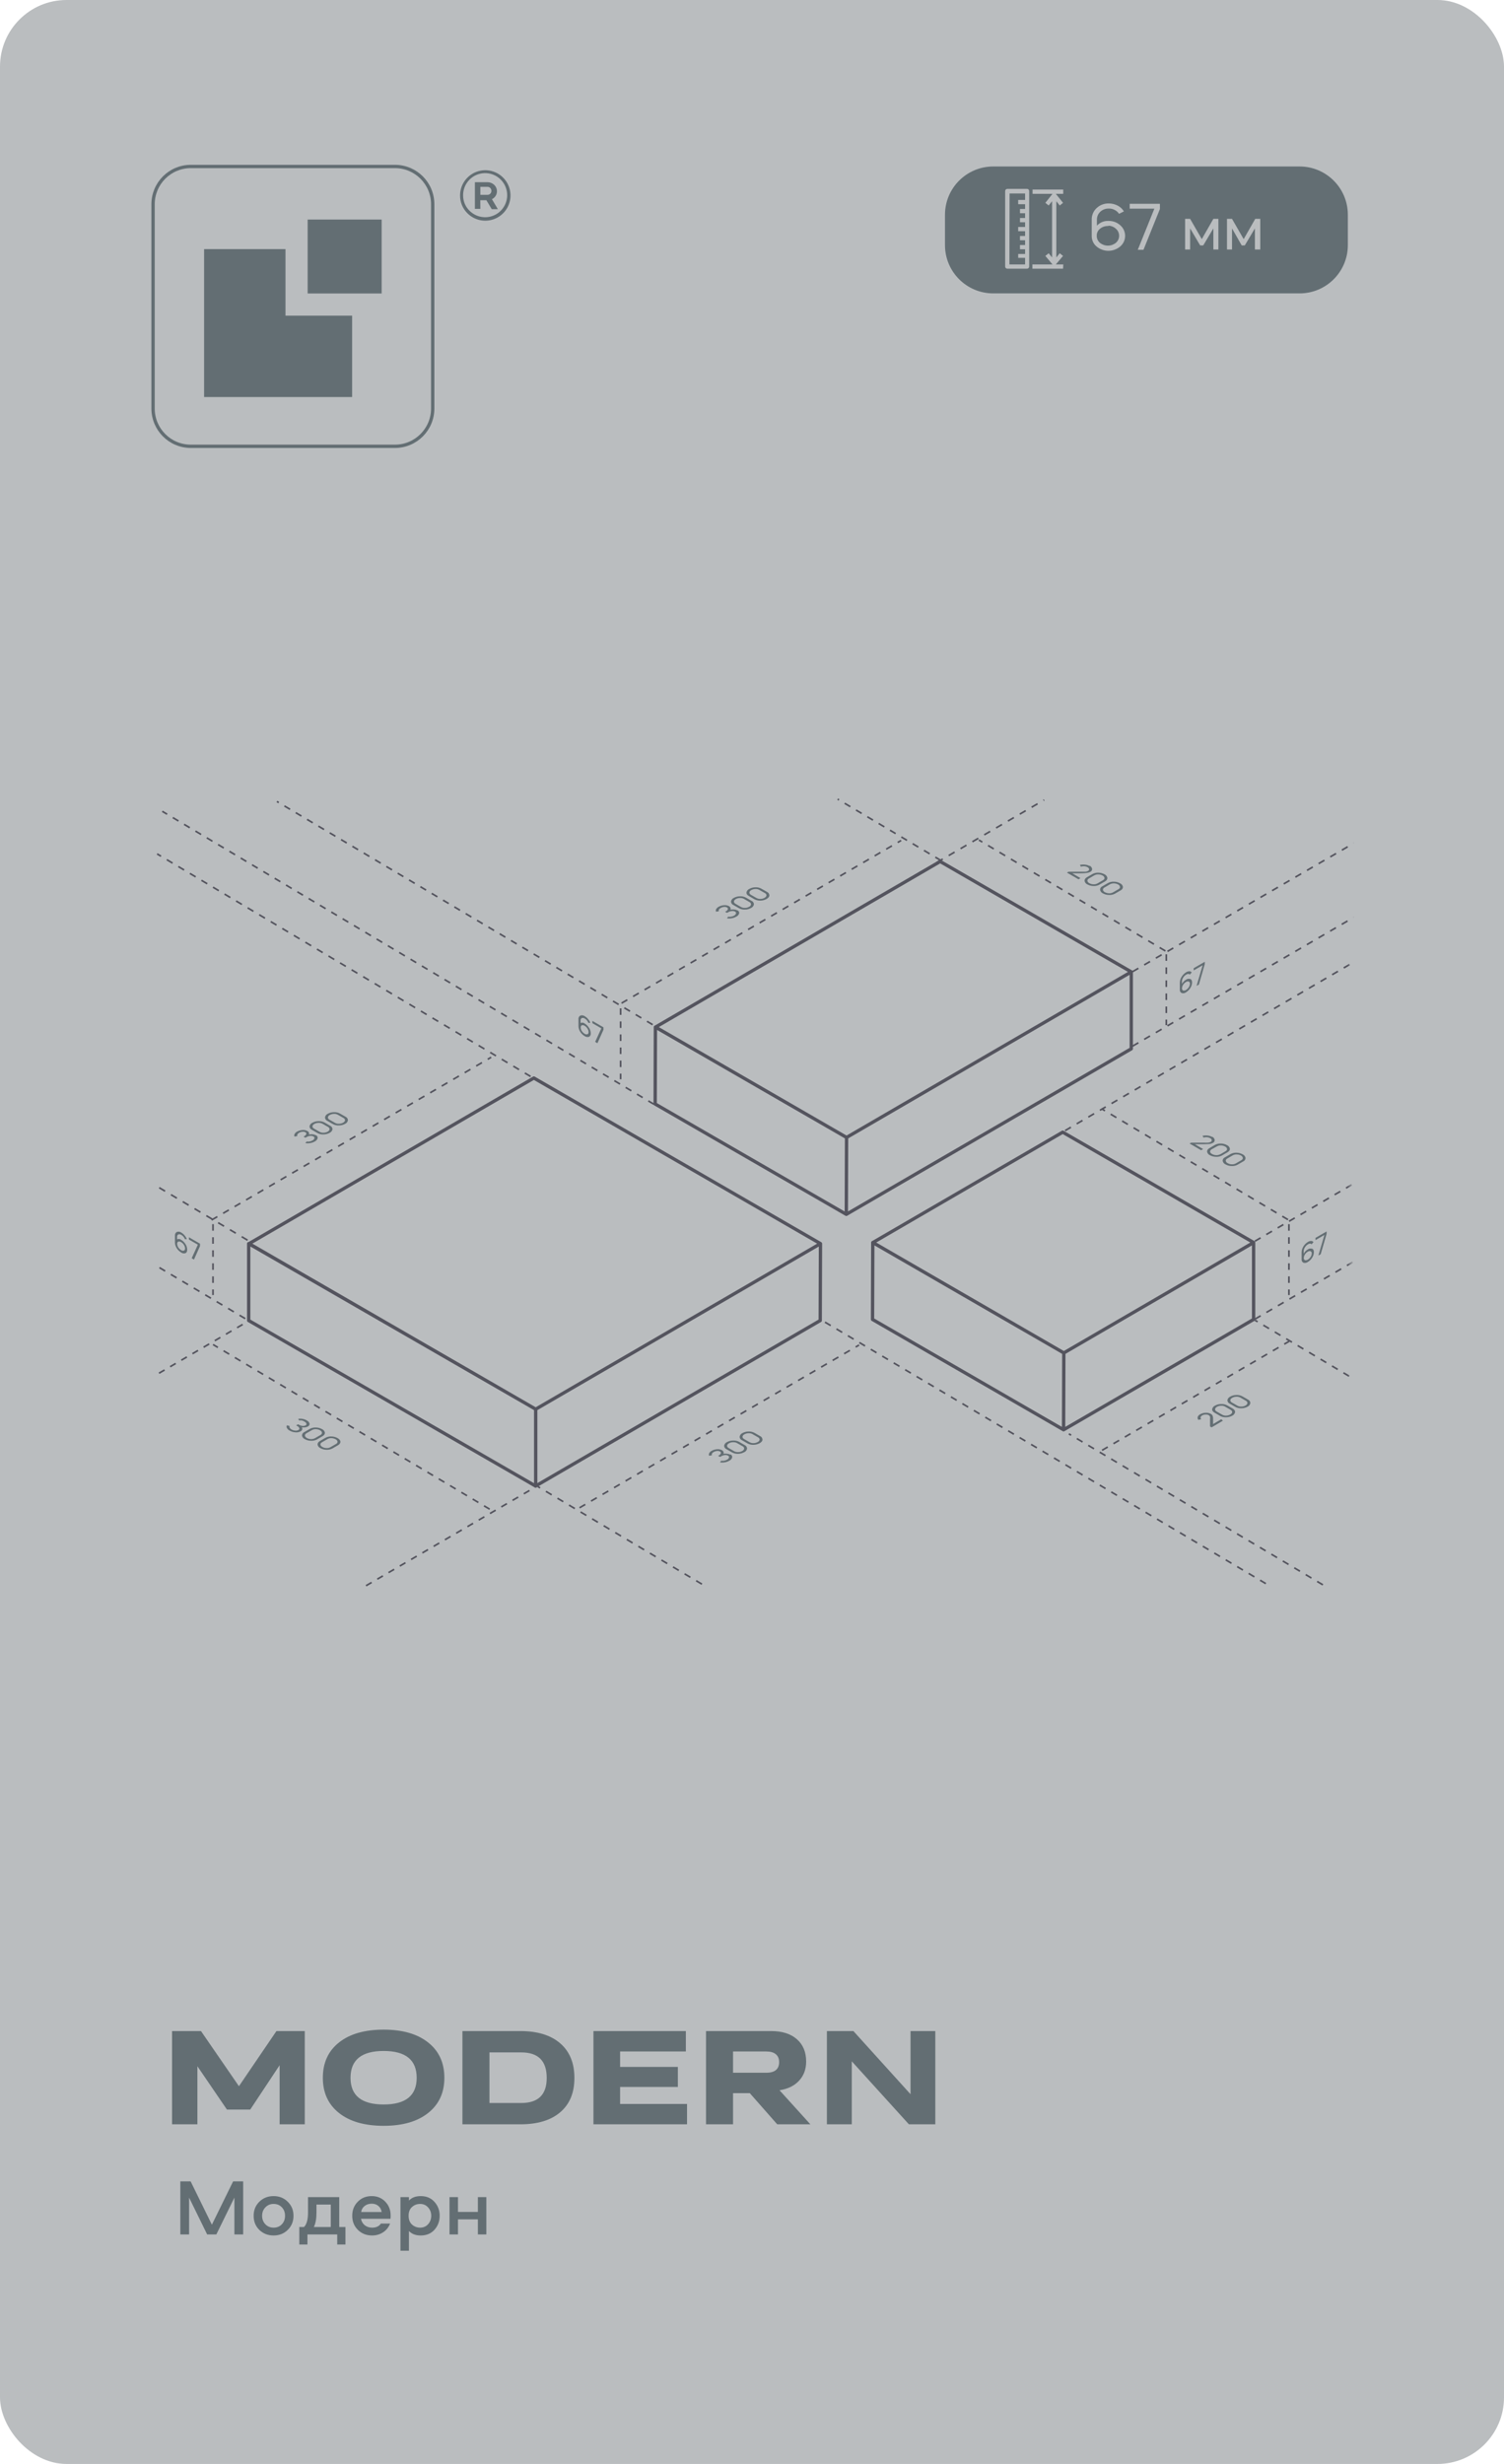 <?xml version="1.0" encoding="UTF-8"?> <svg xmlns="http://www.w3.org/2000/svg" width="226" height="370" viewBox="0 0 226 370" fill="none"> <rect width="226" height="370" rx="10" fill="#BABDBF"></rect> <path d="M28.645 327.568L31.837 334.072L35.029 327.568H36.541V335.536H35.221V330.004L32.508 335.536H31.128L28.416 330.004V335.536H27.096V327.568H28.645ZM41.114 329.776C41.962 329.776 42.67 330.06 43.238 330.628C43.814 331.188 44.102 331.892 44.102 332.74C44.102 333.58 43.814 334.284 43.238 334.852C42.67 335.412 41.962 335.692 41.114 335.692C40.258 335.692 39.542 335.412 38.966 334.852C38.398 334.292 38.114 333.588 38.114 332.74C38.114 331.892 38.398 331.188 38.966 330.628C39.542 330.06 40.258 329.776 41.114 329.776ZM41.114 334.516C41.618 334.516 42.03 334.348 42.35 334.012C42.67 333.676 42.83 333.252 42.83 332.74C42.83 332.22 42.67 331.792 42.35 331.456C42.03 331.12 41.618 330.952 41.114 330.952C40.618 330.952 40.206 331.124 39.878 331.468C39.55 331.804 39.386 332.228 39.386 332.74C39.386 333.244 39.55 333.668 39.878 334.012C40.206 334.348 40.618 334.516 41.114 334.516ZM51.911 337.048H50.675V335.536H46.199V337.048H44.975V334.42H45.683C46.083 334.02 46.283 333.3 46.283 332.26V329.932H50.975V334.42H51.911V337.048ZM47.555 331.048V332.248C47.555 333.184 47.423 333.908 47.159 334.42H49.703V331.048H47.555ZM55.915 334.516C56.523 334.516 56.963 334.312 57.235 333.904H58.615C58.407 334.456 58.059 334.892 57.571 335.212C57.083 335.532 56.531 335.692 55.915 335.692C55.059 335.692 54.347 335.412 53.779 334.852C53.211 334.292 52.927 333.584 52.927 332.728C52.927 331.888 53.203 331.188 53.755 330.628C54.307 330.06 55.007 329.776 55.855 329.776C56.679 329.776 57.359 330.056 57.895 330.616C58.431 331.168 58.699 331.856 58.699 332.68C58.699 332.936 58.691 333.104 58.675 333.184H54.247C54.319 333.584 54.507 333.908 54.811 334.156C55.123 334.396 55.491 334.516 55.915 334.516ZM55.855 330.916C55.439 330.916 55.083 331.032 54.787 331.264C54.499 331.488 54.327 331.788 54.271 332.164H57.355C57.291 331.78 57.123 331.476 56.851 331.252C56.587 331.028 56.255 330.916 55.855 330.916ZM61.449 337.984H60.177V329.932H61.449V330.448C61.873 330 62.461 329.776 63.213 329.776C64.085 329.776 64.777 330.068 65.289 330.652C65.809 331.228 66.069 331.92 66.069 332.728C66.069 333.544 65.809 334.244 65.289 334.828C64.777 335.404 64.085 335.692 63.213 335.692C62.461 335.692 61.873 335.468 61.449 335.02V337.984ZM61.905 331.42C61.569 331.724 61.401 332.16 61.401 332.728C61.401 333.296 61.569 333.736 61.905 334.048C62.249 334.36 62.657 334.516 63.129 334.516C63.617 334.516 64.017 334.344 64.329 334C64.641 333.648 64.797 333.224 64.797 332.728C64.797 332.24 64.641 331.824 64.329 331.48C64.017 331.128 63.617 330.952 63.129 330.952C62.657 330.952 62.249 331.108 61.905 331.42ZM71.808 329.932H73.08V335.536H71.808V333.268H68.82V335.536H67.548V329.932H68.82V332.152H71.808V329.932Z" fill="#636E73"></path> <path d="M25.855 319V304.996H30.201L35.904 313.277L41.539 304.996H45.797V319H42.018V310.123L37.603 316.783H34.098L29.664 310.279V319H25.855ZM57.652 319.225C54.801 319.225 52.565 318.583 50.943 317.301C49.322 316.012 48.512 314.251 48.512 312.018C48.512 309.765 49.319 307.997 50.934 306.715C52.555 305.426 54.794 304.781 57.652 304.781C60.497 304.781 62.727 305.426 64.342 306.715C65.963 307.997 66.773 309.765 66.773 312.018C66.773 314.244 65.963 316.002 64.342 317.291C62.727 318.58 60.497 319.225 57.652 319.225ZM57.652 316.021C60.96 316.021 62.613 314.687 62.613 312.018C62.613 309.329 60.96 307.984 57.652 307.984C54.332 307.984 52.672 309.329 52.672 312.018C52.672 314.687 54.332 316.021 57.652 316.021ZM69.488 319V304.996H78.189C80.768 304.996 82.766 305.611 84.186 306.842C85.605 308.072 86.314 309.804 86.314 312.037C86.314 314.257 85.605 315.973 84.186 317.184C82.773 318.395 80.774 319 78.189 319H69.488ZM78.336 315.797C80.882 315.797 82.154 314.544 82.154 312.037C82.154 309.479 80.882 308.199 78.336 308.199H73.551V315.797H78.336ZM89.176 319V304.996H103.062V308.062H93.18V310.377H101.861V313.385H93.18V315.943H103.238V319H89.176ZM106.09 319V304.996H115.875C117.535 304.996 118.827 305.406 119.752 306.227C120.676 307.04 121.139 308.157 121.139 309.576C121.139 310.722 120.784 311.679 120.074 312.447C119.365 313.215 118.385 313.694 117.135 313.883L121.773 319H116.793L112.672 314.322H110.152V319H106.09ZM115.152 308.062H110.152V311.256H115.152C115.784 311.256 116.262 311.122 116.588 310.855C116.913 310.582 117.076 310.185 117.076 309.664C117.076 309.143 116.91 308.746 116.578 308.473C116.253 308.199 115.777 308.062 115.152 308.062ZM124.254 319V304.996H128.238L136.822 314.479V304.996H140.543V319H136.578L127.994 309.537V319H124.254Z" fill="#636E73"></path> <path d="M59.35 25H28.67C25.538 25 23 27.538 23 30.67V61.35C23 64.481 25.538 67.02 28.67 67.02H59.35C62.481 67.02 65.02 64.481 65.02 61.35V30.67C65.02 27.538 62.481 25 59.35 25Z" stroke="#636E73" stroke-width="0.5"></path> <path d="M42.9 37.41H30.67V59.62H52.91V47.4H42.9V37.41Z" fill="#636E73"></path> <path d="M57.35 32.97H46.23V44.07H57.35V32.97Z" fill="#636E73"></path> <path d="M70.24 32.03C69.883 31.678 69.6 31.257 69.409 30.793C69.219 30.329 69.124 29.832 69.13 29.33C69.135 28.454 69.443 27.607 70.002 26.932C70.561 26.258 71.336 25.797 72.195 25.63C73.055 25.462 73.947 25.598 74.718 26.014C75.489 26.429 76.092 27.099 76.425 27.909C76.759 28.719 76.801 29.62 76.545 30.457C76.289 31.295 75.751 32.018 75.022 32.504C74.293 32.99 73.418 33.208 72.546 33.122C71.674 33.035 70.86 32.649 70.24 32.03ZM70.59 31.68C71.138 32.214 71.854 32.541 72.616 32.607C73.378 32.673 74.139 32.472 74.77 32.041C75.401 31.608 75.863 30.971 76.078 30.237C76.292 29.503 76.245 28.717 75.946 28.013C75.646 27.309 75.112 26.731 74.435 26.377C73.757 26.022 72.978 25.913 72.229 26.068C71.48 26.223 70.808 26.633 70.327 27.228C69.846 27.822 69.585 28.565 69.59 29.33C69.586 29.77 69.673 30.205 69.845 30.609C70.017 31.014 70.271 31.378 70.59 31.68ZM72.18 31.36H71.36V27.36H73.25C73.621 27.356 73.98 27.496 74.25 27.75C74.408 27.896 74.528 28.079 74.599 28.283C74.67 28.487 74.69 28.704 74.658 28.918C74.625 29.131 74.541 29.332 74.412 29.505C74.284 29.678 74.115 29.817 73.92 29.91L74.81 31.41H73.89L73.09 30.07H72.17L72.18 31.36ZM73.25 28.06H72.18V29.26H73.25C73.328 29.262 73.406 29.248 73.478 29.218C73.55 29.189 73.615 29.145 73.67 29.09C73.781 28.974 73.842 28.82 73.84 28.66C73.84 28.5 73.779 28.347 73.67 28.23C73.615 28.174 73.55 28.131 73.478 28.102C73.406 28.072 73.328 28.058 73.25 28.06Z" fill="#636E73"></path> <path d="M195.284 25H149.252C145.247 25 142 28.247 142 32.252V36.805C142 40.811 145.247 44.057 149.252 44.057H195.284C199.289 44.057 202.536 40.811 202.536 36.805V32.252C202.536 28.247 199.289 25 195.284 25Z" fill="#636E73"></path> <path d="M168.885 31.74L168.156 32.111C167.998 31.866 167.777 31.667 167.516 31.536C167.243 31.385 166.933 31.31 166.621 31.318C166.149 31.303 165.69 31.473 165.342 31.792C165.179 31.941 165.05 32.123 164.962 32.326C164.874 32.529 164.829 32.747 164.83 32.968V33.889C165.048 33.65 165.315 33.462 165.614 33.339C165.912 33.215 166.234 33.158 166.557 33.173C167.211 33.155 167.847 33.388 168.335 33.825C168.564 34.022 168.749 34.266 168.875 34.541C169.002 34.816 169.067 35.115 169.067 35.418C169.067 35.72 169.002 36.019 168.875 36.294C168.749 36.569 168.564 36.813 168.335 37.01C167.836 37.432 167.204 37.663 166.551 37.663C165.897 37.663 165.265 37.432 164.766 37.01C164.535 36.814 164.35 36.569 164.226 36.292C164.102 36.016 164.042 35.714 164.05 35.411V32.981C164.042 32.658 164.103 32.337 164.229 32.039C164.354 31.741 164.542 31.474 164.779 31.254C165.026 31.02 165.317 30.836 165.635 30.716C165.954 30.595 166.293 30.539 166.634 30.551C167.078 30.551 167.517 30.656 167.913 30.858C168.313 31.056 168.649 31.361 168.885 31.74ZM166.557 33.94C166.092 33.911 165.634 34.062 165.278 34.362C165.123 34.488 164.999 34.648 164.917 34.831C164.835 35.013 164.796 35.212 164.805 35.411C164.801 35.61 164.841 35.807 164.923 35.989C165.005 36.17 165.126 36.331 165.278 36.46C165.618 36.736 166.042 36.887 166.48 36.887C166.918 36.887 167.343 36.736 167.683 36.46C167.834 36.329 167.956 36.167 168.039 35.985C168.122 35.803 168.166 35.605 168.166 35.405C168.166 35.205 168.122 35.007 168.039 34.825C167.956 34.642 167.834 34.48 167.683 34.35C167.374 34.067 166.975 33.903 166.557 33.889V33.94Z" fill="#BABDBF"></path> <path d="M169.755 30.602H174.296V31.382L171.827 37.509H170.97L173.465 31.331H169.755V30.602Z" fill="#BABDBF"></path> <path d="M178.836 34.298V37.47H178.081V32.866H178.836L180.588 35.91L182.327 32.866H183.082V37.47H182.327V34.298L180.805 36.856H180.345L178.836 34.298Z" fill="#BABDBF"></path> <path d="M185.129 34.298V37.47H184.374V32.866H185.129L186.881 35.91L188.62 32.866H189.375V37.47H188.569V34.298L187.047 36.856H186.587L185.129 34.298Z" fill="#BABDBF"></path> <path d="M159.74 40.348H155.136V39.709H158.154L157.08 38.43L157.579 38.033L158.09 38.66V30.218L157.579 30.858L157.08 30.461L158.154 29.106H155.161V28.466H159.766V29.106H158.653L159.74 30.461L159.242 30.858L158.73 30.218V38.66L159.242 38.033L159.74 38.43L158.653 39.709H159.779L159.74 40.348ZM154.33 40.348H151.363C151.278 40.348 151.197 40.315 151.137 40.255C151.077 40.195 151.043 40.113 151.043 40.029V28.683C151.043 28.599 151.077 28.517 151.137 28.457C151.197 28.398 151.278 28.364 151.363 28.364H154.33C154.415 28.364 154.496 28.398 154.556 28.457C154.616 28.517 154.65 28.599 154.65 28.683V40.029C154.65 40.113 154.616 40.195 154.556 40.255C154.496 40.315 154.415 40.348 154.33 40.348ZM151.682 39.709H154.036V38.724H153V38.136H154.036V37.432H153.268V36.793H154.036V36.076H153.268V35.437H154.036V34.721H153V34.081H154.036V33.378H153.268V32.738H154.036V32.022H153.268V31.382H154.036V30.666H153V30.026H154.036V29.055H151.708L151.682 39.709Z" fill="#BABDBF"></path> <mask id="mask0_183_3982" style="mask-type:alpha" maskUnits="userSpaceOnUse" x="23" y="113" width="180" height="136"> <rect x="23" y="113" width="180" height="136" fill="#D9D9D9"></rect> </mask> <g mask="url(#mask0_183_3982)"> <path d="M123.289 186.751L80.497 211.612M123.289 186.751L80.221 161.883L37.429 186.751L80.497 211.612M123.289 186.751L123.252 198.298L80.468 223.159M80.497 211.612V223.159L37.371 198.298V186.751L80.497 211.612Z" stroke="#54545E" stroke-width="0.5" stroke-linecap="round" stroke-linejoin="round"></path> <path d="M188.375 186.584L159.857 203.163M188.375 186.584L159.69 170.013L131.171 186.584L159.857 203.163M188.375 186.584V198.131L159.821 214.702M159.857 203.163L159.821 214.702M159.857 203.163L131.15 186.584L131.113 198.131L159.821 214.702" stroke="#54545E" stroke-width="0.5" stroke-linecap="round" stroke-linejoin="round"></path> <path d="M169.993 145.944L127.208 170.805M169.993 145.944L141.278 129.366L98.501 154.234L127.208 170.805M169.993 145.944V157.491L127.172 182.352M127.208 170.805L127.172 182.352M127.208 170.805L98.487 154.234L98.45 165.781L127.172 182.352" stroke="#54545E" stroke-width="0.5" stroke-linecap="round" stroke-linejoin="round"></path> <path d="M36.854 198.015L23.78 190.249" stroke="#54545E" stroke-width="0.25" stroke-dasharray="1 1"></path> <path d="M37.204 186.235L23.723 178.229" stroke="#54545E" stroke-width="0.25" stroke-dasharray="1.03 1.03"></path> <path d="M79.733 161.65L23.606 128.224" stroke="#54545E" stroke-width="0.25" stroke-dasharray="1.01 1.01"></path> <path d="M73.582 226.627L32.012 201.904" stroke="#54545E" stroke-width="0.25" stroke-dasharray="0.99 0.99"></path> <path d="M190.208 237.804L123.471 198.248" stroke="#54545E" stroke-width="0.25" stroke-dasharray="1 1"></path> <path d="M198.781 237.985L160.613 215.312" stroke="#54545E" stroke-width="0.25" stroke-dasharray="1 1"></path> <path d="M98.269 165.824L24.385 121.833" stroke="#54545E" stroke-width="0.25" stroke-dasharray="0.99 0.99"></path> <path d="M98.072 153.87L41.61 120.356" stroke="#54545E" stroke-width="0.25" stroke-dasharray="0.99 0.99"></path> <path d="M141.395 129.22L125.871 120" stroke="#54545E" stroke-width="0.25" stroke-dasharray="0.99 0.99"></path> <path d="M193.683 183.828V194.473" stroke="#54545E" stroke-width="0.25" stroke-dasharray="0.98 0.98"></path> <path d="M175.257 143.305V153.943" stroke="#54545E" stroke-width="0.25" stroke-dasharray="0.98 0.98"></path> <path d="M93.258 151.419V162.065" stroke="#54545E" stroke-width="0.25" stroke-dasharray="0.98 0.98"></path> <path d="M32.005 183.828V194.473" stroke="#54545E" stroke-width="0.25" stroke-dasharray="0.98 0.98"></path> <path d="M87.085 226.416L129.091 201.977" stroke="#54545E" stroke-width="0.25" stroke-dasharray="1 1"></path> <path d="M31.794 183.203L73.808 158.764" stroke="#54545E" stroke-width="0.25" stroke-dasharray="1 1"></path> <path d="M93.397 150.641L135.411 126.209" stroke="#54545E" stroke-width="0.25" stroke-dasharray="1 1"></path> <path d="M160.046 169.78L207.695 141.981" stroke="#54545E" stroke-width="0.25" stroke-dasharray="1.01 1.01"></path> <path d="M170.189 157.092L207.644 135.299" stroke="#54545E" stroke-width="0.25" stroke-dasharray="1.01 1.01"></path> <path d="M170.189 145.908L207.833 124.065" stroke="#54545E" stroke-width="0.25" stroke-dasharray="1.01 1.01"></path> <path d="M140.777 129.511L156.898 120.124" stroke="#54545E" stroke-width="0.25" stroke-dasharray="1.03 1.03"></path> <path d="M188.571 186.38L207.891 175.131" stroke="#54545E" stroke-width="0.25" stroke-dasharray="0.99 0.99"></path> <path d="M188.571 198.087L208 186.78" stroke="#54545E" stroke-width="0.25" stroke-dasharray="1 1"></path> <path d="M23.891 206.209L36.688 198.756" stroke="#54545E" stroke-width="0.25" stroke-dasharray="0.97 0.97"></path> <path d="M54.997 238.123L80.301 223.391" stroke="#54545E" stroke-width="0.25" stroke-dasharray="0.98 0.98"></path> <path d="M105.474 237.883L80.81 223.224" stroke="#54545E" stroke-width="0.25" stroke-dasharray="1.01 1.01"></path> <path d="M207.891 209.722L188.579 198.248" stroke="#54545E" stroke-width="0.25" stroke-dasharray="1 1"></path> <path d="M193.545 183.151L165.521 166.493" stroke="#54545E" stroke-width="0.25" stroke-dasharray="1 1"></path> <path d="M175.119 142.803L147.095 126.145" stroke="#54545E" stroke-width="0.25" stroke-dasharray="1 1"></path> <path d="M165.601 217.785L193.712 201.417" stroke="#54545E" stroke-width="0.25" stroke-dasharray="0.99 0.99"></path> <path d="M178.631 148.249C178.739 148.095 178.8 147.913 178.806 147.726C178.816 147.659 178.804 147.59 178.773 147.53C178.742 147.47 178.692 147.421 178.631 147.391C178.56 147.371 178.485 147.368 178.412 147.38C178.339 147.393 178.27 147.421 178.21 147.464C178.034 147.567 177.887 147.712 177.78 147.886C177.677 148.041 177.619 148.222 177.613 148.409C177.606 148.475 177.617 148.542 177.647 148.601C177.677 148.661 177.723 148.71 177.78 148.744C177.854 148.762 177.93 148.765 178.004 148.751C178.078 148.737 178.148 148.707 178.21 148.664C178.381 148.561 178.525 148.419 178.631 148.249ZM178.864 147.013C179.046 147.086 179.126 147.268 179.126 147.537C179.121 147.829 179.032 148.114 178.871 148.358C178.706 148.626 178.479 148.851 178.21 149.013C178.118 149.084 178.01 149.13 177.895 149.148C177.781 149.166 177.664 149.154 177.555 149.114C177.462 149.067 177.386 148.992 177.338 148.899C177.29 148.807 177.272 148.702 177.286 148.598V147.573C177.291 147.258 177.384 146.95 177.555 146.686C177.725 146.405 177.959 146.168 178.239 145.995C178.388 145.904 178.558 145.854 178.733 145.85C178.8 145.849 178.865 145.865 178.924 145.897C178.982 145.929 179.032 145.975 179.068 146.031L178.784 146.359C178.66 146.213 178.479 146.213 178.239 146.359C178.053 146.468 177.897 146.623 177.788 146.809C177.673 146.985 177.61 147.189 177.606 147.398V147.762C177.744 147.495 177.956 147.272 178.217 147.122C178.308 147.051 178.416 147.004 178.531 146.987C178.645 146.969 178.762 146.98 178.871 147.02" fill="#636E73"></path> <path d="M181.038 144.425V144.774L180.151 147.85L179.802 148.046L180.718 144.948L179.373 145.726L179.366 145.392L181.038 144.425Z" fill="#636E73"></path> <path d="M196.933 188.751C197.042 188.594 197.102 188.41 197.108 188.22C197.117 188.154 197.106 188.086 197.074 188.028C197.043 187.969 196.994 187.921 196.933 187.893C196.862 187.869 196.787 187.863 196.713 187.876C196.64 187.889 196.57 187.919 196.512 187.965C196.337 188.066 196.189 188.209 196.083 188.38C195.979 188.535 195.921 188.717 195.915 188.903C195.907 188.969 195.918 189.037 195.948 189.096C195.978 189.156 196.025 189.205 196.083 189.238C196.156 189.257 196.232 189.259 196.306 189.245C196.38 189.232 196.45 189.202 196.512 189.158C196.684 189.06 196.829 188.92 196.933 188.751ZM197.173 187.507C197.348 187.587 197.428 187.762 197.428 188.031C197.426 188.326 197.338 188.614 197.173 188.86C197.01 189.127 196.783 189.35 196.512 189.507C196.419 189.576 196.311 189.621 196.198 189.64C196.084 189.659 195.967 189.651 195.857 189.616C195.764 189.567 195.687 189.491 195.639 189.397C195.591 189.303 195.573 189.197 195.588 189.092V188.067C195.592 187.753 195.682 187.446 195.85 187.18C196.018 186.899 196.253 186.665 196.533 186.497C196.68 186.399 196.852 186.349 197.028 186.351C197.095 186.35 197.161 186.365 197.221 186.396C197.28 186.426 197.331 186.471 197.37 186.526L197.079 186.86C196.955 186.707 196.773 186.707 196.533 186.86C196.347 186.973 196.192 187.13 196.083 187.318C195.968 187.491 195.905 187.693 195.901 187.9V188.264C196.039 187.996 196.251 187.774 196.512 187.624C196.606 187.555 196.715 187.51 196.83 187.492C196.945 187.474 197.063 187.485 197.173 187.522" fill="#636E73"></path> <path d="M199.347 184.918V185.275L198.453 188.343L198.104 188.54L199.02 185.442L197.675 186.22V185.886L199.347 184.918Z" fill="#636E73"></path> <path d="M88.27 155.31C88.386 155.266 88.445 155.157 88.445 154.982C88.438 154.792 88.378 154.608 88.27 154.452C88.166 154.281 88.021 154.138 87.848 154.037C87.789 153.993 87.719 153.963 87.646 153.95C87.573 153.938 87.498 153.943 87.427 153.964C87.31 154.015 87.259 154.117 87.259 154.292C87.26 154.48 87.316 154.665 87.419 154.822C87.528 154.992 87.675 155.134 87.848 155.237C87.908 155.281 87.977 155.311 88.051 155.324C88.124 155.336 88.199 155.332 88.27 155.31ZM88.51 154.343C88.673 154.589 88.764 154.876 88.772 155.171C88.786 155.275 88.769 155.38 88.722 155.474C88.676 155.567 88.602 155.645 88.51 155.695C88.399 155.728 88.281 155.735 88.167 155.716C88.052 155.697 87.943 155.653 87.848 155.586C87.577 155.426 87.35 155.201 87.187 154.932C87.026 154.684 86.935 154.398 86.925 154.103V153.077C86.908 152.967 86.924 152.854 86.972 152.753C87.02 152.651 87.098 152.567 87.194 152.51C87.307 152.468 87.428 152.455 87.548 152.471C87.667 152.488 87.78 152.534 87.877 152.605C88.064 152.714 88.229 152.857 88.365 153.026C88.511 153.194 88.626 153.386 88.706 153.594H88.416C88.315 153.325 88.125 153.099 87.877 152.954C87.812 152.907 87.736 152.876 87.657 152.864C87.578 152.851 87.496 152.857 87.419 152.881C87.356 152.92 87.305 152.976 87.272 153.043C87.24 153.11 87.228 153.185 87.238 153.259V153.623C87.335 153.574 87.444 153.554 87.553 153.566C87.661 153.577 87.764 153.62 87.848 153.688C88.118 153.848 88.343 154.073 88.503 154.343" fill="#636E73"></path> <path d="M90.684 154.27V154.627L89.775 156.655L89.433 156.452L90.357 154.423L89.012 153.645V153.303L90.684 154.27Z" fill="#636E73"></path> <path d="M27.635 187.798C27.752 187.754 27.81 187.645 27.81 187.471C27.803 187.281 27.743 187.097 27.635 186.94C27.531 186.769 27.386 186.627 27.213 186.525C27.152 186.481 27.082 186.451 27.008 186.439C26.933 186.426 26.857 186.431 26.784 186.453C26.726 186.483 26.679 186.531 26.649 186.59C26.619 186.648 26.608 186.715 26.617 186.78C26.624 186.969 26.682 187.152 26.784 187.311C26.893 187.481 27.04 187.623 27.213 187.725C27.273 187.77 27.342 187.799 27.416 187.812C27.489 187.825 27.564 187.82 27.635 187.798ZM27.875 186.831C28.039 187.076 28.128 187.364 28.13 187.66C28.13 187.929 28.05 188.103 27.868 188.183C27.758 188.218 27.641 188.227 27.527 188.208C27.414 188.189 27.306 188.143 27.213 188.074C26.942 187.914 26.715 187.69 26.552 187.42C26.391 187.172 26.3 186.886 26.29 186.591V185.566C26.275 185.454 26.293 185.341 26.342 185.24C26.391 185.139 26.469 185.055 26.566 184.998C26.679 184.956 26.801 184.943 26.92 184.959C27.039 184.976 27.153 185.022 27.25 185.093C27.436 185.203 27.602 185.346 27.737 185.515C27.883 185.682 27.999 185.874 28.079 186.082H27.788C27.688 185.813 27.498 185.587 27.25 185.442C27.184 185.396 27.109 185.365 27.029 185.352C26.95 185.34 26.869 185.345 26.792 185.369C26.728 185.408 26.677 185.464 26.645 185.531C26.613 185.599 26.6 185.674 26.61 185.747V186.111C26.706 186.062 26.814 186.042 26.921 186.053C27.029 186.065 27.13 186.108 27.213 186.176C27.486 186.334 27.714 186.56 27.875 186.831Z" fill="#636E73"></path> <path d="M30.056 186.758V187.114L29.147 189.143L28.805 188.94L29.729 186.911L28.383 186.133V185.791L30.056 186.758Z" fill="#636E73"></path> <path d="M111.953 136.331C112.171 136.333 112.385 136.275 112.571 136.164C112.645 136.134 112.71 136.085 112.76 136.023C112.809 135.961 112.842 135.886 112.855 135.808C112.854 135.732 112.83 135.659 112.787 135.597C112.745 135.535 112.685 135.487 112.615 135.459L111.786 134.979C111.601 134.88 111.392 134.835 111.183 134.848C110.969 134.849 110.759 134.904 110.572 135.008C110.39 135.117 110.296 135.233 110.288 135.371C110.281 135.51 110.354 135.619 110.521 135.72L111.35 136.2C111.535 136.3 111.744 136.346 111.953 136.331ZM113.291 135.8C113.271 135.918 113.221 136.028 113.148 136.122C113.074 136.216 112.979 136.29 112.87 136.339C112.587 136.503 112.266 136.588 111.939 136.586C111.622 136.604 111.307 136.53 111.03 136.375L110.208 135.902C110.103 135.86 110.013 135.788 109.948 135.695C109.884 135.602 109.848 135.492 109.845 135.379C109.864 135.26 109.913 135.148 109.987 135.053C110.06 134.958 110.157 134.882 110.266 134.833C110.551 134.675 110.871 134.592 111.197 134.593C111.511 134.576 111.823 134.647 112.099 134.797L112.928 135.277C113.032 135.32 113.122 135.392 113.186 135.485C113.251 135.578 113.287 135.688 113.291 135.8Z" fill="#636E73"></path> <path d="M110.811 136.696C110.901 136.731 110.975 136.795 111.023 136.879C111.07 136.962 111.088 137.059 111.073 137.154C111.04 137.263 110.983 137.365 110.906 137.45C110.83 137.535 110.735 137.603 110.63 137.648C110.425 137.772 110.197 137.853 109.961 137.888C109.721 137.935 109.474 137.935 109.234 137.888L109.43 137.648C109.573 137.681 109.723 137.681 109.866 137.648C110.023 137.627 110.173 137.575 110.31 137.495C110.444 137.429 110.548 137.315 110.601 137.175C110.612 137.119 110.604 137.06 110.578 137.008C110.551 136.956 110.508 136.915 110.455 136.892C110.308 136.814 110.14 136.785 109.975 136.812C109.786 136.824 109.602 136.878 109.437 136.972L109.248 137.081L108.957 136.914L109.095 136.834C109.225 136.774 109.326 136.668 109.379 136.536C109.379 136.426 109.379 136.339 109.241 136.266C109.105 136.194 108.95 136.166 108.797 136.187C108.62 136.202 108.449 136.257 108.296 136.346C108.189 136.399 108.098 136.479 108.034 136.579C108.014 136.617 108.004 136.66 108.004 136.703C108.004 136.746 108.014 136.788 108.034 136.826L107.612 136.906C107.58 136.849 107.562 136.784 107.563 136.717C107.562 136.651 107.58 136.586 107.612 136.528C107.7 136.373 107.831 136.246 107.99 136.165C108.242 136.023 108.523 135.941 108.812 135.925C109.063 135.903 109.315 135.954 109.539 136.07C109.639 136.125 109.719 136.212 109.764 136.317C109.785 136.363 109.796 136.413 109.796 136.463C109.796 136.513 109.785 136.563 109.764 136.608C109.948 136.564 110.137 136.552 110.324 136.572C110.492 136.586 110.655 136.633 110.804 136.71" fill="#636E73"></path> <path d="M114.273 134.986C114.49 134.985 114.703 134.928 114.891 134.819C115.073 134.71 115.167 134.594 115.175 134.455C115.172 134.382 115.149 134.311 115.108 134.251C115.067 134.19 115.009 134.143 114.942 134.114L114.106 133.634C113.924 133.533 113.717 133.485 113.509 133.496C113.293 133.499 113.08 133.557 112.891 133.663C112.819 133.695 112.755 133.744 112.705 133.806C112.656 133.868 112.622 133.941 112.608 134.019C112.608 134.157 112.673 134.274 112.84 134.368L113.669 134.848C113.855 134.947 114.063 134.995 114.273 134.986ZM115.611 134.455C115.611 134.659 115.458 134.834 115.196 134.994C114.909 135.153 114.587 135.238 114.258 135.241C113.942 135.251 113.629 135.179 113.349 135.03L112.528 134.55C112.273 134.405 112.15 134.23 112.164 134.026C112.185 133.909 112.234 133.799 112.308 133.705C112.381 133.611 112.477 133.537 112.586 133.488C112.869 133.326 113.19 133.241 113.517 133.241C113.831 133.226 114.143 133.299 114.418 133.452L115.247 133.925C115.352 133.97 115.441 134.044 115.506 134.138C115.57 134.231 115.606 134.342 115.611 134.455Z" fill="#636E73"></path> <path d="M48.619 170.099C48.839 170.097 49.054 170.04 49.245 169.932C49.419 169.83 49.521 169.707 49.521 169.576C49.52 169.501 49.498 169.429 49.456 169.367C49.415 169.305 49.357 169.256 49.288 169.227L48.459 168.747C48.274 168.649 48.065 168.603 47.856 168.616C47.639 168.614 47.426 168.669 47.238 168.776C47.165 168.808 47.101 168.857 47.052 168.919C47.002 168.981 46.969 169.054 46.954 169.132C46.954 169.27 47.02 169.387 47.187 169.481L48.023 169.961C48.205 170.064 48.411 170.112 48.619 170.099ZM49.965 169.569C49.944 169.686 49.895 169.796 49.821 169.89C49.747 169.984 49.652 170.058 49.543 170.107C49.259 170.266 48.938 170.352 48.612 170.354C48.295 170.369 47.981 170.296 47.703 170.143L46.874 169.663C46.771 169.62 46.682 169.549 46.617 169.458C46.553 169.366 46.516 169.258 46.511 169.147C46.53 169.028 46.579 168.916 46.653 168.821C46.727 168.726 46.822 168.65 46.932 168.601C47.219 168.44 47.542 168.358 47.87 168.361C48.184 168.346 48.496 168.416 48.772 168.565L49.601 169.045C49.706 169.088 49.795 169.16 49.86 169.253C49.924 169.346 49.961 169.456 49.965 169.569Z" fill="#636E73"></path> <path d="M47.47 170.463C47.558 170.5 47.631 170.565 47.678 170.648C47.726 170.731 47.745 170.827 47.732 170.921C47.697 171.03 47.64 171.131 47.564 171.216C47.487 171.301 47.393 171.369 47.289 171.416C47.079 171.535 46.85 171.616 46.612 171.656C46.372 171.703 46.125 171.703 45.885 171.656L46.082 171.416C46.223 171.441 46.369 171.441 46.511 171.416C46.667 171.39 46.817 171.336 46.954 171.256C47.023 171.226 47.084 171.182 47.134 171.127C47.184 171.072 47.222 171.007 47.245 170.936C47.259 170.88 47.252 170.821 47.225 170.77C47.199 170.719 47.154 170.679 47.099 170.659C46.955 170.583 46.79 170.552 46.627 170.572C46.437 170.586 46.253 170.643 46.089 170.739L45.9 170.848L45.609 170.681L45.747 170.601C45.874 170.538 45.973 170.429 46.023 170.296C46.038 170.244 46.032 170.188 46.008 170.14C45.984 170.091 45.943 170.054 45.892 170.034C45.758 169.958 45.602 169.93 45.449 169.954C45.27 169.966 45.096 170.018 44.94 170.107C44.836 170.163 44.748 170.246 44.685 170.347C44.666 170.384 44.655 170.425 44.655 170.467C44.655 170.509 44.666 170.55 44.685 170.587L44.264 170.674C44.23 170.617 44.212 170.551 44.212 170.485C44.212 170.418 44.23 170.353 44.264 170.296C44.349 170.141 44.478 170.014 44.635 169.932C44.887 169.792 45.168 169.71 45.456 169.692C45.708 169.667 45.961 169.718 46.183 169.838C46.287 169.888 46.369 169.973 46.416 170.078C46.437 170.123 46.449 170.173 46.449 170.223C46.449 170.273 46.437 170.323 46.416 170.369C46.6 170.331 46.788 170.319 46.976 170.332C47.144 170.35 47.306 170.399 47.456 170.478" fill="#636E73"></path> <path d="M50.946 168.747C51.162 168.747 51.375 168.692 51.564 168.587C51.739 168.478 51.84 168.362 51.848 168.224C51.843 168.15 51.818 168.079 51.776 168.019C51.734 167.959 51.675 167.911 51.608 167.882L50.779 167.402C50.598 167.299 50.391 167.251 50.183 167.264C49.964 167.267 49.749 167.325 49.557 167.431C49.485 167.463 49.421 167.512 49.371 167.574C49.322 167.636 49.288 167.709 49.274 167.787C49.274 167.926 49.339 168.042 49.506 168.136L50.343 168.616C50.527 168.717 50.736 168.763 50.946 168.747ZM52.284 168.216C52.264 168.335 52.215 168.447 52.142 168.542C52.068 168.637 51.972 168.713 51.862 168.762C51.577 168.919 51.257 169.002 50.932 169.002C50.616 169.019 50.301 168.948 50.023 168.798L49.194 168.318C49.09 168.275 49 168.203 48.937 168.11C48.874 168.017 48.839 167.907 48.837 167.795C48.856 167.677 48.904 167.565 48.976 167.47C49.049 167.375 49.143 167.299 49.252 167.249C49.539 167.092 49.862 167.009 50.19 167.009C50.504 166.996 50.816 167.069 51.092 167.22L51.92 167.693C52.025 167.736 52.115 167.808 52.179 167.901C52.244 167.994 52.28 168.103 52.284 168.216Z" fill="#636E73"></path> <path d="M110.921 218.054C111.139 218.056 111.352 217.998 111.539 217.887C111.613 217.857 111.678 217.808 111.728 217.746C111.777 217.683 111.81 217.609 111.823 217.531C111.822 217.456 111.799 217.384 111.758 217.322C111.717 217.26 111.659 217.211 111.59 217.182L110.754 216.702C110.571 216.603 110.365 216.558 110.158 216.571C109.941 216.568 109.728 216.624 109.54 216.731C109.358 216.84 109.263 216.956 109.256 217.094C109.249 217.233 109.321 217.342 109.489 217.443L110.318 217.923C110.504 218.019 110.712 218.064 110.921 218.054ZM112.259 217.523C112.243 217.641 112.196 217.753 112.123 217.847C112.051 217.942 111.955 218.016 111.845 218.061C111.558 218.221 111.235 218.306 110.907 218.309C110.59 218.322 110.276 218.249 109.998 218.098L109.176 217.625C109.072 217.581 108.983 217.509 108.918 217.416C108.854 217.323 108.817 217.214 108.812 217.102C108.832 216.983 108.881 216.871 108.955 216.776C109.028 216.681 109.124 216.605 109.234 216.556C109.519 216.399 109.839 216.316 110.165 216.316C110.481 216.3 110.795 216.37 111.074 216.52L111.896 217C112 217.043 112.09 217.115 112.154 217.208C112.219 217.301 112.255 217.41 112.259 217.523Z" fill="#636E73"></path> <path d="M109.765 218.396C109.854 218.431 109.929 218.495 109.976 218.579C110.024 218.662 110.042 218.759 110.027 218.854C109.994 218.963 109.938 219.063 109.862 219.148C109.787 219.234 109.694 219.302 109.59 219.348C109.382 219.471 109.153 219.552 108.914 219.588C108.674 219.636 108.427 219.636 108.187 219.588L108.376 219.348C108.52 219.374 108.668 219.374 108.812 219.348C108.968 219.321 109.119 219.267 109.256 219.188C109.324 219.157 109.384 219.113 109.434 219.058C109.484 219.003 109.523 218.939 109.547 218.868C109.559 218.812 109.552 218.754 109.525 218.703C109.498 218.652 109.455 218.613 109.401 218.592C109.254 218.514 109.087 218.484 108.921 218.505C108.735 218.523 108.554 218.58 108.391 218.672L108.202 218.781L107.903 218.614L108.042 218.534C108.172 218.472 108.273 218.363 108.325 218.228C108.339 218.175 108.333 218.119 108.307 218.07C108.282 218.022 108.239 217.985 108.187 217.967C108.051 217.894 107.896 217.866 107.743 217.887C107.566 217.899 107.394 217.954 107.242 218.047C107.135 218.096 107.046 218.177 106.987 218.279C106.967 218.317 106.957 218.36 106.957 218.403C106.957 218.446 106.967 218.488 106.987 218.526L106.565 218.606C106.532 218.549 106.514 218.484 106.514 218.417C106.514 218.351 106.532 218.286 106.565 218.228C106.648 218.071 106.778 217.944 106.936 217.865C107.188 217.723 107.469 217.641 107.758 217.625C108.009 217.6 108.263 217.651 108.485 217.77C108.587 217.823 108.667 217.911 108.711 218.017C108.732 218.062 108.743 218.11 108.743 218.159C108.743 218.208 108.732 218.257 108.711 218.301C108.896 218.272 109.085 218.272 109.27 218.301C109.436 218.313 109.597 218.36 109.743 218.439" fill="#636E73"></path> <path d="M113.24 216.709C113.457 216.704 113.669 216.647 113.858 216.541C113.932 216.508 113.997 216.458 114.048 216.395C114.098 216.332 114.133 216.257 114.149 216.178C114.144 216.104 114.12 216.034 114.077 215.973C114.035 215.913 113.977 215.865 113.909 215.836L113.08 215.356C112.897 215.252 112.687 215.204 112.477 215.218C112.26 215.221 112.047 215.279 111.859 215.385C111.785 215.416 111.721 215.465 111.671 215.527C111.621 215.589 111.588 215.663 111.575 215.742C111.575 215.88 111.64 215.996 111.808 216.091L112.637 216.571C112.822 216.669 113.03 216.717 113.24 216.709ZM114.578 216.178C114.578 216.381 114.433 216.556 114.164 216.716C113.878 216.872 113.558 216.956 113.233 216.963C112.917 216.975 112.603 216.902 112.324 216.752L111.495 216.272C111.39 216.23 111.3 216.158 111.237 216.065C111.173 215.972 111.139 215.862 111.139 215.749C111.158 215.631 111.205 215.519 111.278 215.424C111.35 215.329 111.445 215.253 111.553 215.204C111.838 215.047 112.158 214.964 112.484 214.964C112.8 214.95 113.115 215.023 113.393 215.174L114.214 215.647C114.319 215.692 114.409 215.766 114.473 215.86C114.537 215.954 114.574 216.064 114.578 216.178Z" fill="#636E73"></path> <path d="M183.757 213.343L182.07 214.339L181.83 214.208V213.117C181.849 212.989 181.849 212.86 181.83 212.732C181.792 212.637 181.723 212.557 181.634 212.506C181.486 212.431 181.32 212.398 181.154 212.412C180.975 212.413 180.8 212.461 180.645 212.55C180.591 212.576 180.542 212.612 180.502 212.657C180.462 212.702 180.431 212.755 180.412 212.812C180.402 212.867 180.405 212.924 180.42 212.978C180.435 213.032 180.462 213.082 180.5 213.124L180.071 213.212C180.02 213.151 179.985 213.079 179.969 213.002C179.952 212.924 179.955 212.844 179.976 212.768C180.045 212.595 180.178 212.454 180.347 212.375C180.597 212.231 180.88 212.154 181.169 212.15C181.439 212.132 181.708 212.19 181.947 212.317C182.07 212.382 182.168 212.487 182.223 212.615C182.276 212.777 182.298 212.947 182.288 213.117V213.844L183.517 213.117L183.757 213.343Z" fill="#636E73"></path> <path d="M184.252 212.579C184.469 212.574 184.681 212.517 184.87 212.412C185.052 212.302 185.147 212.186 185.154 212.055C185.161 211.924 185.089 211.801 184.921 211.706L184.092 211.226C183.912 211.122 183.704 211.077 183.496 211.095C183.277 211.092 183.061 211.147 182.871 211.255C182.797 211.287 182.732 211.337 182.682 211.401C182.633 211.464 182.6 211.539 182.587 211.619C182.587 211.75 182.653 211.866 182.82 211.961L183.656 212.441C183.838 212.542 184.045 212.589 184.252 212.579ZM185.59 212.048C185.57 212.165 185.52 212.276 185.447 212.37C185.373 212.463 185.278 212.538 185.169 212.586C184.887 212.745 184.568 212.827 184.245 212.826C183.929 212.846 183.614 212.775 183.336 212.622L182.515 212.143C182.26 211.997 182.129 211.823 182.144 211.626C182.163 211.508 182.212 211.396 182.286 211.3C182.359 211.205 182.455 211.13 182.565 211.081C182.849 210.921 183.17 210.838 183.496 210.841C183.815 210.822 184.132 210.892 184.412 211.045L185.234 211.517C185.488 211.67 185.605 211.844 185.59 212.048Z" fill="#636E73"></path> <path d="M186.543 211.219C186.759 211.22 186.972 211.165 187.161 211.059C187.343 210.95 187.437 210.834 187.444 210.695C187.452 210.557 187.379 210.448 187.212 210.346L186.383 209.866C186.2 209.769 185.994 209.724 185.787 209.736C185.567 209.736 185.351 209.793 185.161 209.903C184.987 210.005 184.885 210.121 184.878 210.259C184.879 210.334 184.901 210.406 184.942 210.468C184.984 210.53 185.042 210.579 185.11 210.608L185.947 211.088C186.129 211.186 186.336 211.232 186.543 211.219ZM187.888 210.688C187.868 210.807 187.819 210.919 187.746 211.014C187.672 211.109 187.576 211.185 187.466 211.234C187.181 211.391 186.861 211.474 186.536 211.473C186.219 211.491 185.903 211.418 185.627 211.263L184.805 210.79C184.7 210.746 184.61 210.674 184.544 210.582C184.479 210.489 184.44 210.38 184.434 210.266C184.455 210.149 184.504 210.039 184.578 209.945C184.651 209.851 184.747 209.777 184.856 209.728C185.141 209.565 185.465 209.48 185.794 209.481C186.111 209.465 186.425 209.538 186.703 209.692L187.524 210.165C187.629 210.208 187.719 210.28 187.783 210.373C187.848 210.466 187.884 210.575 187.888 210.688Z" fill="#636E73"></path> <path d="M167.244 134.005L168.066 133.525C168.233 133.43 168.313 133.314 168.299 133.183C168.284 133.104 168.25 133.03 168.201 132.967C168.152 132.903 168.088 132.853 168.015 132.819C167.823 132.714 167.609 132.656 167.39 132.652C167.182 132.645 166.976 132.692 166.793 132.79L165.972 133.27C165.902 133.299 165.842 133.347 165.799 133.409C165.757 133.471 165.733 133.544 165.732 133.619C165.749 133.697 165.784 133.77 165.835 133.832C165.885 133.894 165.95 133.943 166.023 133.976C166.213 134.079 166.424 134.137 166.641 134.143C166.851 134.154 167.06 134.106 167.244 134.005ZM168.742 133.183C168.739 133.295 168.703 133.404 168.64 133.497C168.577 133.589 168.489 133.662 168.386 133.707L167.564 134.186C167.289 134.338 166.976 134.409 166.662 134.39C166.332 134.39 166.007 134.308 165.717 134.15C165.609 134.1 165.514 134.024 165.442 133.929C165.369 133.834 165.322 133.723 165.303 133.605C165.302 133.494 165.335 133.385 165.398 133.293C165.46 133.201 165.548 133.129 165.652 133.088L166.473 132.609C166.749 132.457 167.061 132.384 167.375 132.398C167.704 132.397 168.027 132.483 168.313 132.645C168.423 132.692 168.52 132.766 168.595 132.86C168.67 132.954 168.721 133.065 168.742 133.183Z" fill="#636E73"></path> <path d="M164.91 132.66L165.732 132.18C165.899 132.085 165.979 131.969 165.965 131.831C165.948 131.752 165.914 131.677 165.863 131.614C165.813 131.551 165.748 131.5 165.674 131.467C165.482 131.363 165.267 131.308 165.048 131.307C164.841 131.295 164.635 131.341 164.452 131.438L163.63 131.918C163.562 131.947 163.503 131.995 163.461 132.057C163.42 132.12 163.398 132.193 163.398 132.267C163.414 132.346 163.449 132.419 163.499 132.481C163.55 132.543 163.615 132.592 163.689 132.624C163.877 132.73 164.09 132.788 164.307 132.791C164.516 132.804 164.725 132.759 164.91 132.66ZM166.401 131.831C166.401 132.042 166.299 132.209 166.045 132.362L165.223 132.834C164.949 132.99 164.636 133.063 164.321 133.045C163.993 133.045 163.671 132.962 163.383 132.805C163.275 132.755 163.18 132.68 163.108 132.584C163.035 132.489 162.988 132.378 162.969 132.26C162.969 132.056 163.085 131.882 163.318 131.736L164.139 131.264C164.414 131.109 164.726 131.034 165.041 131.046C165.369 131.052 165.69 131.137 165.979 131.293C166.088 131.341 166.184 131.415 166.257 131.509C166.331 131.603 166.38 131.714 166.401 131.831Z" fill="#636E73"></path> <path d="M163.725 129.998C163.823 130.04 163.909 130.105 163.976 130.187C164.043 130.269 164.089 130.367 164.11 130.471C164.116 130.567 164.092 130.663 164.041 130.745C163.991 130.827 163.916 130.891 163.827 130.929C163.663 131.012 163.486 131.063 163.303 131.082C163.017 131.123 162.727 131.143 162.438 131.14H161.122L162.358 131.867L162.06 132.041L160.329 131.045L160.555 130.907H162.438C162.736 130.907 162.954 130.907 163.114 130.907C163.244 130.894 163.37 130.854 163.485 130.791C163.539 130.771 163.585 130.734 163.617 130.685C163.648 130.637 163.663 130.579 163.659 130.522C163.646 130.456 163.618 130.395 163.576 130.343C163.534 130.291 163.48 130.25 163.419 130.224C163.277 130.142 163.118 130.095 162.954 130.085C162.773 130.074 162.591 130.091 162.416 130.136L162.271 129.882C162.521 129.824 162.779 129.809 163.034 129.838C163.275 129.855 163.509 129.927 163.718 130.049" fill="#636E73"></path> <path d="M185.706 174.702L186.521 174.23C186.688 174.135 186.768 174.019 186.753 173.881C186.739 173.802 186.706 173.727 186.656 173.664C186.607 173.601 186.543 173.55 186.47 173.517C186.278 173.413 186.063 173.358 185.844 173.357C185.637 173.344 185.431 173.39 185.248 173.488L184.426 173.968C184.357 173.996 184.297 174.045 184.254 174.107C184.212 174.169 184.188 174.242 184.187 174.317C184.204 174.396 184.241 174.469 184.293 174.531C184.344 174.593 184.41 174.642 184.485 174.673C184.67 174.781 184.881 174.839 185.095 174.841C185.308 174.855 185.521 174.807 185.706 174.702ZM187.161 173.888C187.16 174.001 187.126 174.111 187.062 174.204C186.999 174.297 186.909 174.37 186.804 174.412L185.983 174.891C185.706 175.041 185.394 175.111 185.081 175.095C184.752 175.096 184.428 175.011 184.143 174.848C184.034 174.8 183.938 174.725 183.865 174.631C183.791 174.538 183.742 174.427 183.721 174.31C183.722 174.197 183.756 174.087 183.819 173.994C183.883 173.9 183.973 173.828 184.077 173.786L184.899 173.306C185.173 173.157 185.482 173.084 185.794 173.095C186.122 173.101 186.443 173.186 186.731 173.343C186.843 173.391 186.94 173.466 187.015 173.561C187.09 173.656 187.14 173.769 187.161 173.888Z" fill="#636E73"></path> <path d="M183.336 173.357L184.15 172.877C184.318 172.783 184.397 172.666 184.383 172.528C184.368 172.45 184.335 172.377 184.285 172.315C184.236 172.253 184.172 172.204 184.099 172.172C183.908 172.065 183.693 172.008 183.474 172.005C183.264 171.99 183.054 172.039 182.87 172.143L182.071 172.586C182.002 172.617 181.943 172.667 181.902 172.73C181.861 172.793 181.838 172.867 181.838 172.943C181.838 173.073 181.954 173.19 182.136 173.299C182.323 173.403 182.533 173.461 182.747 173.466C182.959 173.477 183.171 173.43 183.358 173.328M184.812 172.506C184.812 172.71 184.71 172.884 184.456 173.03L183.634 173.51C183.359 173.663 183.046 173.734 182.732 173.713C182.407 173.713 182.087 173.63 181.802 173.473C181.692 173.424 181.596 173.349 181.522 173.254C181.448 173.159 181.4 173.047 181.38 172.928C181.38 172.732 181.482 172.557 181.736 172.412L182.551 171.932C182.826 171.78 183.138 171.707 183.452 171.721C183.781 171.72 184.105 171.805 184.39 171.968C184.499 172.016 184.595 172.091 184.668 172.185C184.742 172.278 184.791 172.389 184.812 172.506Z" fill="#636E73"></path> <path d="M182.143 170.696C182.243 170.737 182.331 170.802 182.398 170.886C182.466 170.97 182.511 171.07 182.529 171.176C182.534 171.27 182.51 171.364 182.461 171.444C182.411 171.525 182.339 171.588 182.252 171.627C182.09 171.714 181.912 171.769 181.729 171.787C181.511 171.787 181.234 171.823 180.864 171.823H179.547L180.784 172.55L180.485 172.725L178.755 171.721L178.988 171.59H180.864C181.089 171.604 181.315 171.604 181.54 171.59C181.672 171.578 181.8 171.541 181.918 171.481C181.971 171.459 182.016 171.42 182.046 171.37C182.076 171.321 182.09 171.263 182.085 171.205C182.072 171.14 182.043 171.078 182.002 171.027C181.96 170.975 181.906 170.934 181.845 170.907C181.701 170.831 181.542 170.784 181.38 170.769C181.201 170.757 181.022 170.774 180.849 170.82L180.696 170.565C180.949 170.507 181.21 170.492 181.467 170.521C181.705 170.542 181.936 170.614 182.143 170.732" fill="#636E73"></path> <path d="M49.659 217.313L50.488 216.833C50.555 216.804 50.613 216.756 50.654 216.696C50.695 216.635 50.718 216.564 50.721 216.491C50.705 216.412 50.67 216.337 50.619 216.274C50.569 216.211 50.504 216.161 50.43 216.128C50.239 216.027 50.028 215.969 49.812 215.96C49.602 215.949 49.393 215.997 49.208 216.098L48.387 216.578C48.219 216.673 48.139 216.789 48.154 216.927C48.169 217.066 48.256 217.175 48.445 217.284C48.633 217.392 48.846 217.45 49.063 217.451C49.271 217.465 49.478 217.417 49.659 217.313ZM51.157 216.491C51.157 216.695 51.048 216.869 50.794 217.022L49.979 217.495C49.703 217.646 49.392 217.719 49.078 217.705C48.749 217.706 48.425 217.62 48.139 217.458C48.031 217.41 47.935 217.336 47.861 217.242C47.788 217.148 47.739 217.037 47.718 216.92C47.718 216.716 47.82 216.542 48.074 216.389L48.888 215.917C49.166 215.765 49.481 215.692 49.797 215.706C50.123 215.711 50.443 215.796 50.728 215.953C50.997 216.113 51.143 216.287 51.157 216.491Z" fill="#636E73"></path> <path d="M47.325 215.967L48.154 215.487C48.222 215.457 48.281 215.409 48.322 215.347C48.363 215.285 48.386 215.212 48.387 215.138C48.369 215.06 48.334 214.987 48.283 214.926C48.233 214.864 48.169 214.815 48.096 214.782C47.907 214.676 47.694 214.619 47.478 214.614C47.267 214.599 47.057 214.648 46.874 214.753L46.045 215.225C45.885 215.327 45.806 215.443 45.82 215.574C45.834 215.705 45.922 215.829 46.111 215.938C46.3 216.043 46.512 216.101 46.729 216.105C46.936 216.112 47.142 216.064 47.325 215.967ZM48.823 215.145C48.823 215.349 48.714 215.523 48.459 215.669L47.645 216.149C47.366 216.298 47.052 216.369 46.736 216.352C46.411 216.353 46.09 216.27 45.806 216.112C45.694 216.064 45.597 215.989 45.522 215.894C45.447 215.799 45.397 215.686 45.377 215.567C45.38 215.454 45.416 215.344 45.48 215.251C45.545 215.158 45.635 215.086 45.74 215.043L46.554 214.571C46.83 214.42 47.142 214.347 47.456 214.36C47.785 214.362 48.107 214.447 48.394 214.607C48.504 214.654 48.601 214.728 48.676 214.822C48.751 214.916 48.802 215.027 48.823 215.145Z" fill="#636E73"></path> <path d="M46.096 213.306C46.198 213.348 46.288 213.412 46.361 213.494C46.434 213.576 46.488 213.673 46.518 213.778C46.518 213.953 46.474 214.091 46.271 214.207C46.142 214.277 46.002 214.321 45.856 214.338C45.69 214.364 45.521 214.364 45.355 214.338C45.388 214.384 45.41 214.436 45.421 214.491C45.431 214.547 45.428 214.604 45.413 214.658C45.394 214.718 45.363 214.774 45.322 214.821C45.28 214.869 45.23 214.907 45.173 214.934C44.933 215.064 44.659 215.118 44.388 215.087C44.083 215.069 43.786 214.98 43.522 214.825C43.351 214.741 43.209 214.606 43.115 214.44C43.078 214.379 43.058 214.308 43.058 214.236C43.058 214.165 43.078 214.094 43.115 214.033L43.529 214.142C43.506 214.18 43.494 214.224 43.494 214.269C43.494 214.314 43.506 214.358 43.529 214.396C43.592 214.508 43.686 214.598 43.798 214.658C43.968 214.754 44.157 214.811 44.351 214.825C44.519 214.85 44.69 214.819 44.838 214.738C44.891 214.717 44.934 214.677 44.96 214.626C44.985 214.575 44.991 214.517 44.977 214.462C44.953 214.394 44.916 214.331 44.867 214.279C44.819 214.226 44.759 214.184 44.693 214.156L44.504 214.04L44.795 213.873L44.933 213.953C45.093 214.046 45.272 214.103 45.456 214.12C45.614 214.144 45.775 214.116 45.914 214.04C45.965 214.023 46.008 213.987 46.032 213.94C46.057 213.892 46.061 213.837 46.045 213.786C46.023 213.721 45.988 213.662 45.942 213.612C45.895 213.562 45.839 213.522 45.776 213.495C45.653 213.408 45.515 213.344 45.369 213.306C45.232 213.284 45.092 213.284 44.955 213.306L44.802 213.066C45.021 213.026 45.245 213.026 45.464 213.066C45.682 213.101 45.892 213.178 46.082 213.291" fill="#636E73"></path> </g> </svg> 